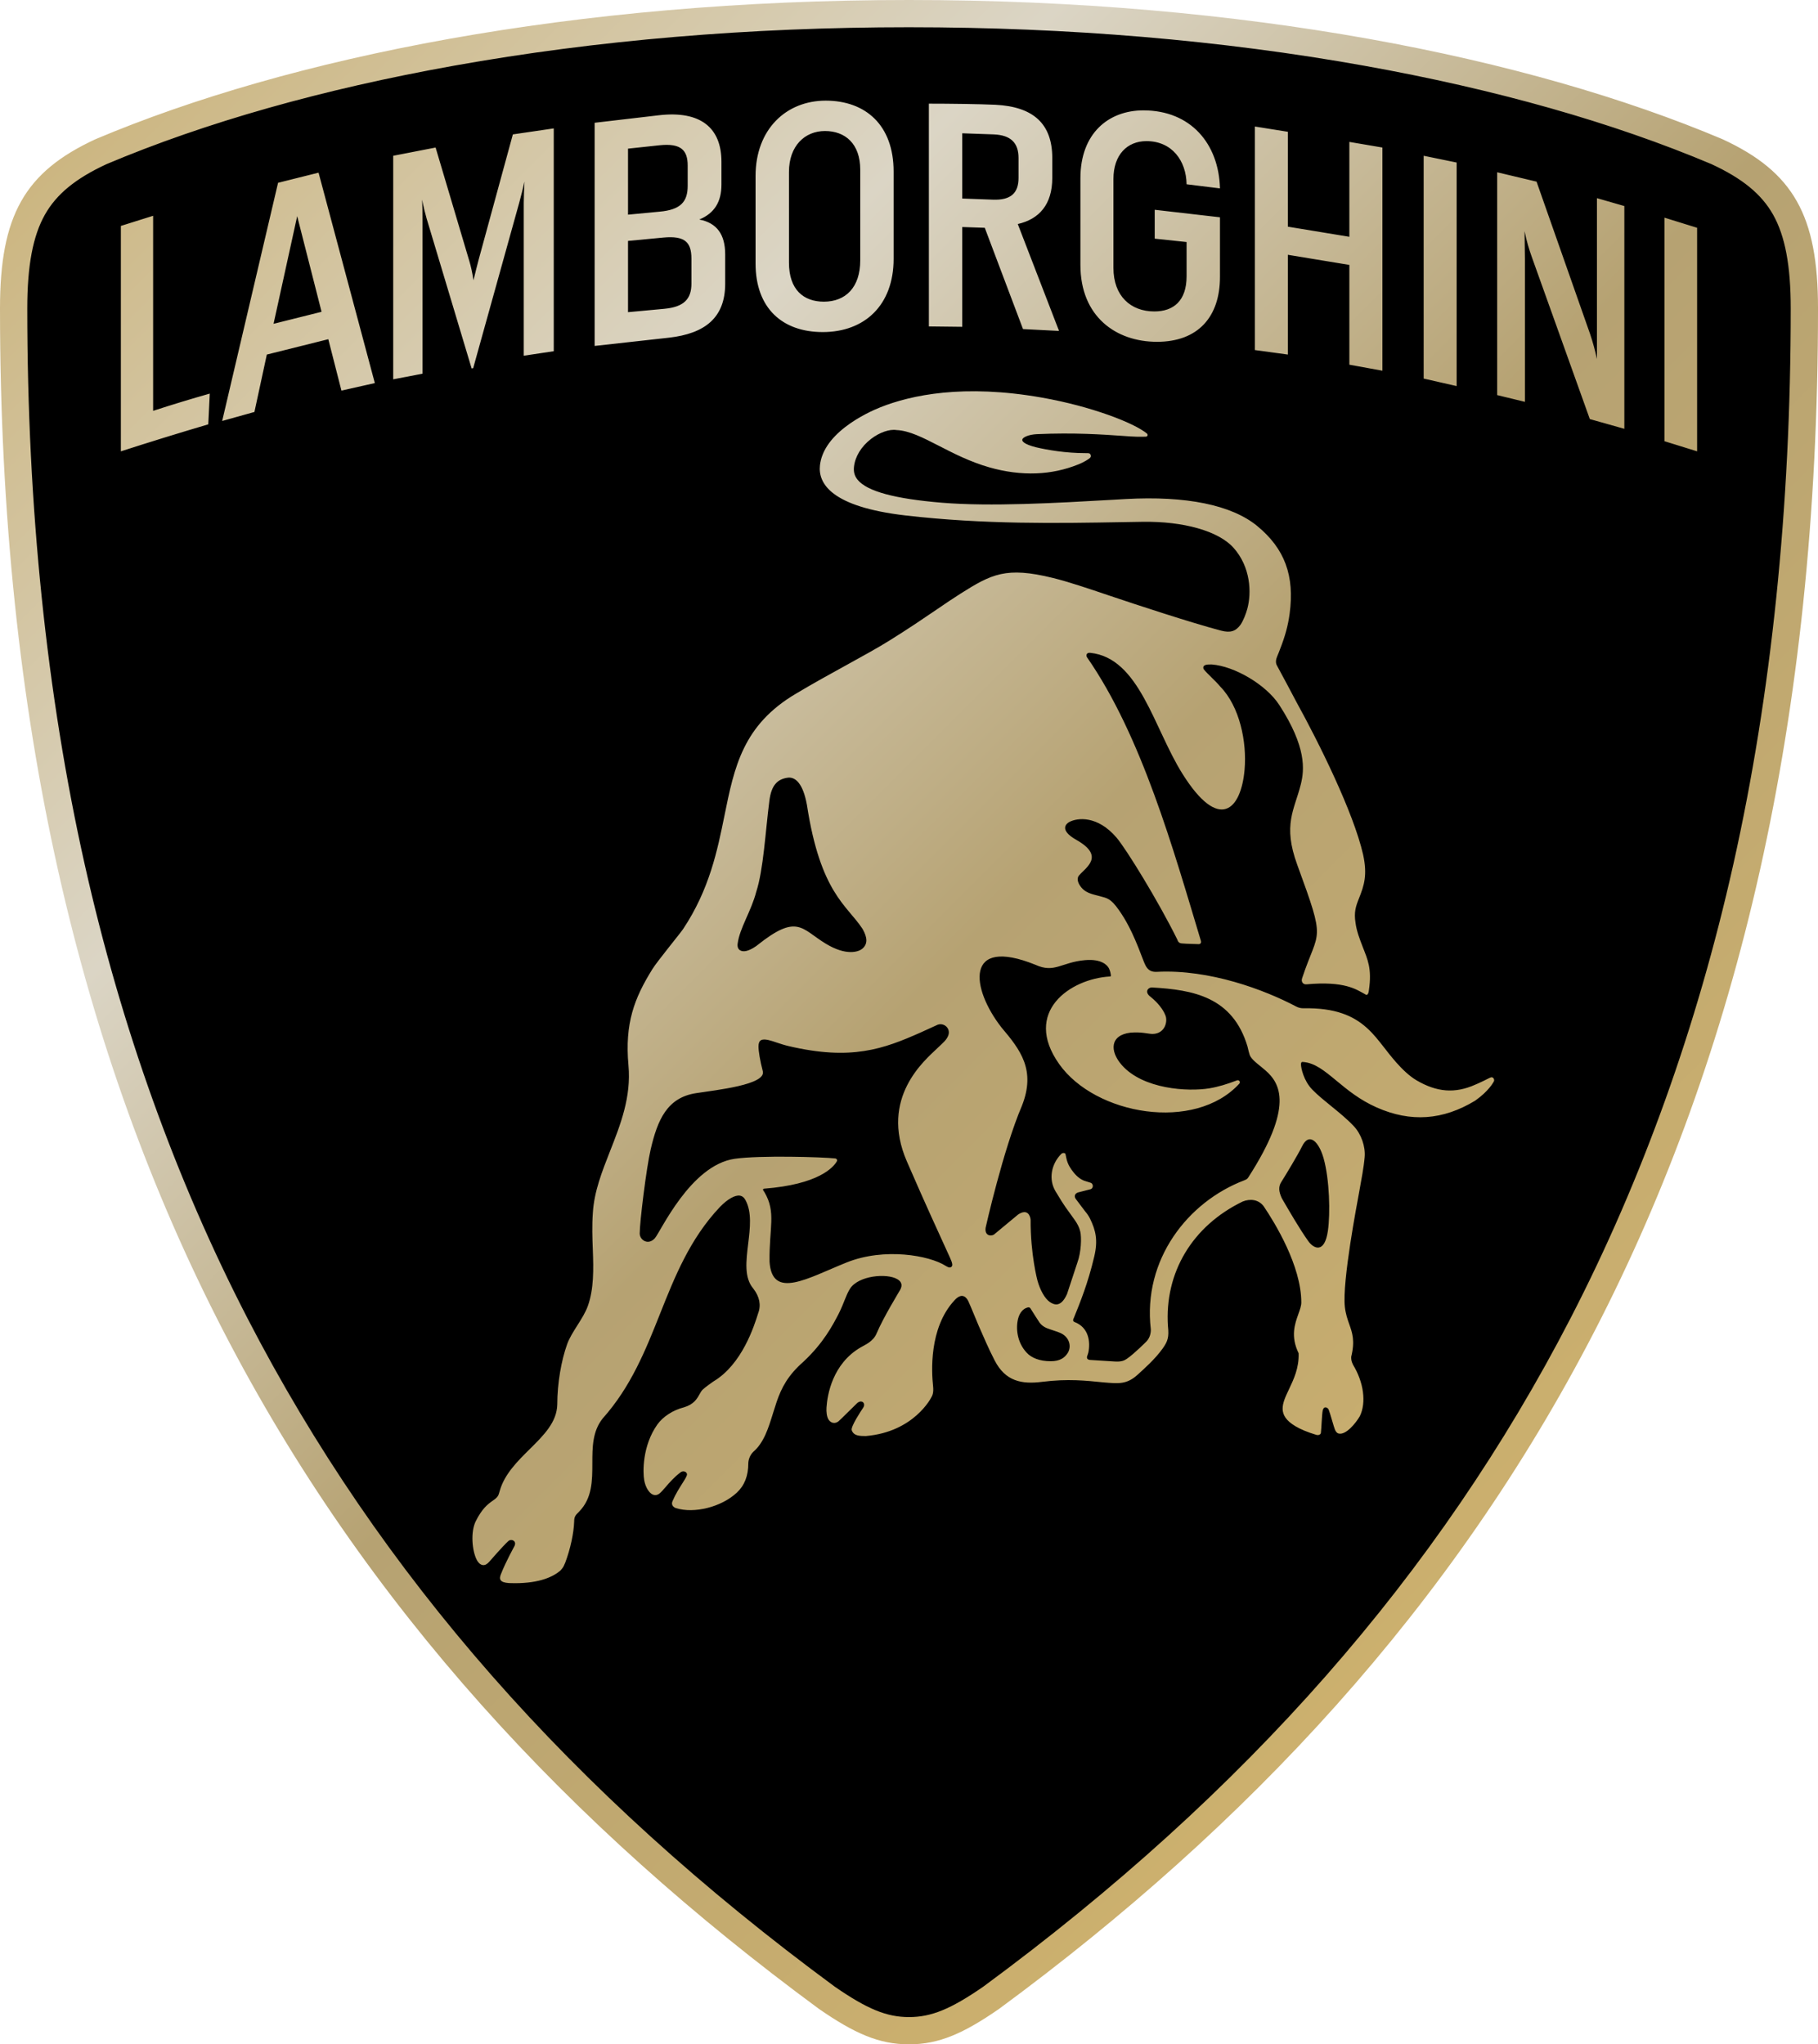 <?xml version="1.0" encoding="UTF-8"?>
<svg id="Calque_2" data-name="Calque 2" xmlns="http://www.w3.org/2000/svg" xmlns:xlink="http://www.w3.org/1999/xlink" viewBox="0 0 9258.62 10412.11">
  <defs>
    <style>
      .cls-1 {
        fill: url(#Dégradé_sans_nom_2);
      }
    </style>
    <linearGradient id="Dégradé_sans_nom_2" data-name="Dégradé sans nom 2" x1="1026.38" y1="11002.44" x2="8232.19" y2="3796.64" gradientTransform="translate(0 11077.14) scale(1 -1)" gradientUnits="userSpaceOnUse">
      <stop offset="0" stop-color="#ccb681"/>
      <stop offset=".3" stop-color="#dbd5c5"/>
      <stop offset=".6" stop-color="#b6a272"/>
      <stop offset="1" stop-color="#ccb06e"/>
    </linearGradient>
  </defs>
  <g id="Calque_1-2" data-name="Calque 1">
    <path d="M4629.38,10342.69c-129.77,0-239.03-43.73-417.56-167.11-1350.03-994.25-2335.22-2116.01-3013.67-3430.6-367.48-712.05-648.26-1494.93-834.53-2326.92C168.43,3546.7,69.48,2588.79,69.48,1570.8c0-229.52,31.38-392.08,98.74-511.58,66.81-118.35,173.33-206.68,345.4-286.33,510.54-215.53,1110.52-385.59,1785.46-506.55,730.13-130.71,1514.16-196.93,2330.29-196.93s1599.99,66.29,2330.15,196.96c674.95,120.92,1274.96,291.02,1783.28,505.58,174.3,80.66,280.78,168.95,347.59,287.3,67.33,119.53,98.71,282.06,98.71,511.58,0,1018.02-98.95,1975.97-294.11,2847.25-186.27,831.99-467.05,1614.91-834.53,2326.92-678.42,1314.52-1663.61,2436.29-3011.87,3429.39-180.34,124.6-289.63,168.33-419.26,168.33l.03-.03Z"/>
    <path class="cls-1" d="M7585.71,5490.11c-8.16,4.69-58.72,28.91-72.82,34.36-103.15,45.99-195.68,38.35-298.93-22.28-74.13-43.7-142.92-139.56-169.89-173.26-21.24-26.55-46.89-61.43-83.82-94.33-68.55-61.67-161.32-102.21-321.73-99.37-12.89.27-25.64-2.71-37.07-8.68-162.22-85.8-441.47-190.37-708.37-176.87-53,3.61-60.53-34.88-78.02-78.02-48.59-129.7-83.96-189.85-116.86-236.7-42-59.9-60.39-60.39-95.1-70.11-38.77-10.9-80.73-15.03-106.52-59.87-3.12-5.55-15.79-29.29-1.42-46.02,35.5-41.3,133.73-98.22-13.88-181.52-90.03-50.92-49.98-83.57-34.95-91.21,20.72-10.76,56.36-19.19,99.09-10.62,42.76,8.54,92.53,33.94,141.12,90.93,48.21,56.5,210.81,319.65,309.59,519.6,1.25,2.71,3.47,17.11,21.59,18.78,27.63,2.74,74.79,2.74,84.51,3.64,15.13,1.28,15.41-11,13.85-15.97-140.08-464.73-301.12-1043.29-580.75-1445.75-5.55-11.52-.76-23.7,16.87-21.87,250.2,25.61,322.77,381.71,469.41,615.56,188.42,300.74,298.83,182.84,316.7-19.96,12.43-141.74-24.88-322.22-123.63-423.42-23.6-28.53-65.18-64.8-82.53-86.18-6.25-7.64-7.11-20.58,9.47-24.75,6.84-1.7,16.56-2.43,29.92-1.94,115.71,8.95,276.27,102.49,343.77,206.68,138.48,213.79,128.28,328.85,109.22,404.51-32.42,129.7-93.01,204.22-17.91,409.19,148.65,405.83,109.78,321.07,25.16,576.34-7.29,19.44,4.65,33.8,21.38,32.38,194.6-17.87,254.05,26.17,296.05,48.73,4.41,2.19,8.05,5.69,11.04,5.07,7.39-2.6,10.1-12.08,11.38-24.75,15.97-109.5-6.84-155.76-31.86-220.28-14.65-37.83-31.24-80.59-36.41-122.17-8.57-53.41,1.15-83.47,17.21-123.49,27.35-68.16,43.7-120.92,21.52-223.41-49.25-216.4-226.64-572.7-339.85-777.96-9.37-17.74-86.94-164.3-99.16-185.68-8.4-14.65-4.79-32.52,1.32-46.37,5.21-11.52,13.74-34.6,13.74-34.6,27.07-68.93,41.3-121.68,49.49-181.79,26.31-194.08-24.64-332.08-164.96-447.68-130.22-107.14-362.27-154.55-671.16-137.2l-65.46,3.75c-291.02,16.59-620.77,35.4-868.92,14.92-240.21-19.85-380.53-57.96-428.98-116.27-15.69-18.92-21.8-39.91-19.09-65.94,5.34-52.2,36.93-104.16,86.7-142.51,43.04-33.18,93.95-51.05,129.98-45.36,64.66,2.6,135.53,39.01,217.54,81.11,73.58,37.83,156.91,80.59,253.85,108.46,81.91,23.6,163.12,33.94,241,30.96,73.46-2.73,145.88-18.21,214.04-45.74,28.91-11.66,49.77-24.99,58.83-32.9,4.65-4.16,6.35-12.15.76-19.82-3.37-4.51-7.64-4.51-22.66-4.51-103.15,0-195.02-16.35-253.43-29.95-64.42-16.31-69.97-32-69.45-37.97,1.39-13.88,35.47-26.93,74.24-28.77,190.47-8.54,336.24,1.84,432.62,8.54,32.94,2.36,58.83,4.3,77.64,4.55,19.16.38,44.42-.24,45.47-.35,5.69-.69,7.39-4.3,7.91-5.9.85-3.49-.19-7.16-2.74-9.68-67.12-55.46-285.19-139.04-533.97-183.08-400.1-70.87-668.18-12.7-822.66,48.59-30.68,12.15-109.88,46.51-180.23,101.07-77.47,59.97-120.78,125.53-128.66,194.6-10.38,92.39,56.61,211.71,435.36,255.65,401.18,46.51,775.77,39.91,1106.28,34.08,34.6-.66,68.44-1.15,101.59-1.7,209.39-3.12,386.63,47.31,462.71,132.06,87.46,97.7,92.67,228.3,70.63,310.59-6.49,23.7-19.44,59.35-34.98,82.01-24.12,32.52-50.43,42.34-98.88,29.67-154.83-40.95-430.82-131.89-564.68-177.01-119.22-40.29-213.27-72.05-293.1-91.63-236.98-58.17-310.97-19.68-470.07,80.87-38.35,24.23-77.36,50.81-122.45,81.63-65.32,44.42-139.42,94.85-237.92,156.25-59.35,37.07-137.2,79.96-219.63,125.29-83.82,46.16-170.38,93.85-255.37,144.62-272.24,159.89-315.62,374.21-365.91,622.33-35.75,176.1-76.18,375.63-210.67,577.63-14.79,22.18-131.26,163.68-156.15,203.73-92.11,148.09-141.5,275.85-122.06,490.65,14.65,160.69-40.26,300.49-93.43,435.78-41.82,106.38-81.35,206.92-87.81,314.44-4.96,66.64-2.6,128.8-.28,188.94,3.89,99.89,5.45,199.29-25.13,285.43-23.36,66.22-82.67,131.26-105.61,195.26-29.67,82.29-50.29,199.43-50.29,306.98-1.94,90.59-69.17,157.15-140.46,227.68-62.68,62.02-128.42,127.37-152.36,211.82-3.23,11.28-5.31,19.82-9.48,26.59-6.21,9.96-15.41,16.31-27.84,25.13-24.23,17.11-53.28,39.64-85.14,103.67-26.83,54-19.05,150.28,5.45,197.07,3.75,7.25,14.37,24.23,30.72,26.17,11,1.28,22-4.65,33.04-17.35,0,0,69.55-80.49,96.66-104.71,7.53-6.98,18.93-7.74,27.31-1.8,7.64,5.69,9.37,15.27,4.69,25.68-2.85,5.9-44.7,80.69-69.21,143.55l-.66,1.53c-3.23,8.95-7.36,20.13-1.39,29.29,5.69,8.95,19.3,13.88,42.86,15.44,10.38.35,20.34.62,30.06.62,128.94,0,196.68-34.36,231.56-64.38,13.61-14.65,16.31-20.86,20.72-31.38,1.18-2.71,2.6-5.69,4.27-9.58,25.93-69.21,43.14-149.14,45.22-208.73,0-25.41,7.15-32.52,24.5-49.91,67.89-68.41,67.89-158.85,68.03-246.31,0-80.45.14-163.64,53-229.2,144.07-161.32,219.1-349.85,291.54-532.16,74.76-188.11,151.98-382.61,305.42-544.86,38.59-39.64,76.42-61.43,101.45-57.41,12.15,1.98,21.87,9.72,28.88,23.46,32.76,60.63,22.91,142.4,13.36,221.33-10.76,89.27-21,173.6,26.31,228.82,31.58,40.95,40.16,84.09,24.61,124.91-20.23,64.66-81.77,261.07-228.3,348.01-3.51,2.08-42.13,29.67-54.32,41.37-6.35,6.07-10.86,14.37-16.17,23.81-12.84,22.94-28.91,51.47-79.17,66.36-55.18,13.88-107.17,47.41-135.53,87.46-77.5,109.5-74.13,245.13-66.88,284.01,2.85,15.03,7.91,34.88,22.28,54.56,8.82,12.04,19.05,19.19,29.54,20.72,8.68,1.32,17.35-1.28,25.54-7.5,8.54-6.49,18.64-18.15,31.34-32.9,20.1-23.22,44.98-52.1,76.36-75.18,10.07-7.39,19.92-5.55,25.89-1.53,5.55,3.85,8.05,9.96,6.49,15.65-2.98,10.24-12.32,24.88-24.26,43.66-14.99,23.74-33.8,53.14-48.59,87.98-3.61,7.77-4.13,14.92-1.28,21.24,4.16,9.86,14.79,14.02,17.87,15.06,93.29,29.67,232.71-5.59,310.73-78.92,39.11-36.79,58.17-85.52,58.17-149,0-16.07,7.64-41.09,24.36-57.68,54.94-47.03,77.6-120.5,101.69-198.25,5.73-18.53,11.7-37.55,18.05-56.47,24.99-73.23,57.79-136.19,136.95-205.5,102.73-96.03,149.24-186.72,178.53-242.6,29.85-59.97,36.44-93.54,58.2-128.66,42.86-67.61,187.63-80.31,241.11-48.83,22.18,13.08,27.21,31.24,14.65,53.9-8.02,14.78-84.48,138.38-120.36,222.75-17.63,41.44-57.54,56.99-81.21,70.87-143.48,83.82-169.65,241.77-173.78,306.46-1.32,20.2.9,46.99,11.11,62.06,5.87,8.68,14.16,14.37,23.22,15.79,8.95,1.42,18.15-1.18,26.55-7.64,8.33-6.35,85.93-84.62,95.24-92.91,12.84-11.14,24.12-9.34,29.95-4.27,6.07,5.41,8.54,16.03.66,27.84-10.9,16.07-64.42,96.83-58.2,114.53,10.62,29.85,41.23,29.29,71.77,29.57,245.93-20.86,333.01-196.06,333.01-196.06,5.83-10.1,13.36-23.6,9.34-59.97-7.01-65.7-22.56-293.38,109.08-435.12,39.15-43.38,62.09-14.13,71.01,5.31,15.97,34.85,39.57,95.24,52.86,125.43,28.53,64.28,47.97,111.69,80.76,175.2,55.18,107.24,138.24,122.03,241.11,109.22,132.93-16.73,224.55-6.11,313.82,2.71,75.94,6.35,117.93,11.42,173.64-39.53,30.33-27.7,88.64-78.65,127.76-133.97,24.88-35.12,32.52-57.27,26.31-111.69-18.39-273.66,123.87-511.41,380.28-635.83,38.49-15.51,81.25-10.76,107.42,24.36,57.54,85.27,191.37,303.86,191.37,489.3,0,17.49-6.84,36.79-14.89,59.07-18.15,50.78-40.68,113.91,1.28,199.91,2.6,74.38-24.99,132.58-49.35,183.88-34.6,73.09-62.06,130.85,32.76,187.63,26.83,16.07,61.57,30.44,106.27,44.08,2.6.76,5.21,1.15,7.77,1.15,3.62.09,7.18-.9,10.24-2.85,3.12-1.88,5.21-5.07,5.69-8.68,2.74-21.52,5.21-95.9,9.2-113.49,1.7-7.01,5.21-15.44,13.36-15.97,7.5-.38,15.03,5.69,17.08,11.66,7.53,17.87,26.83,90.69,32.14,102.25,4.55,9.96,10,16.69,17.25,18.92,38.07,11,89.89-54.42,109.33-88.12,33.6-69.31,19.85-172.32-34.85-262.11-8.02-17.25-9.2-24.26-9.2-39.91,20.23-81.63,5.45-123.11-10.06-166.91-8.95-25.27-18.05-51.44-22.21-87.32-14.61-128.66,64.03-536.05,71.57-577.87,13.33-75.83,24.47-129.87,29.26-185.44,4.69-53.9-17.49-117.03-54.94-157.05-34.33-36.69-75.66-70.25-115.68-102.73-35.26-28.67-68.69-55.74-95.9-83.71-44.08-45.12-58.17-111.06-57.79-129.73.14-5.03,1.15-8.16,2.85-9.82,1.42-1.18,3.61-1.7,6.87-1.42,60.74,4.27,109.33,44.56,170.9,95.48,55.08,45.6,117.52,97.46,204.98,136.19,172.84,76.56,336.9,65.32,501.58-34.6,70.11-49.73,91.73-92.39,95.24-98.22,4.41-7.5-2.08-29.01-22.14-17.49M3756.57,4806.62c10.1-79.69,68.93-164.68,94.72-264.19,36.79-112.35,46.92-308.79,66.98-464.38,10-77.64,39.53-110.4,95.62-117.41,36.93-3.23,75.56,28.88,95.51,138.48,68.79,448.86,203.69,511.06,281.96,629.9,1.39,2.19,2.71,4.41,3.99,6.73,20.1,37.17,26.45,71.91-5.03,97.18-18.39,14.65-79.83,36.79-184.12-26.17-125.29-75.56-144.24-156.91-351.93,9.34,0,0-27.77,21.52-54.42,27.42-22.56,5.1-47.41-3.71-43.28-36.89M4843.8,6453.22c-7.36,4.69-15.79,1.56-27.97-6.21-82.53-52.75-311.11-94.33-504.15-17.11-198.52,79.69-380.46,192.03-392.6-4.41-2.36-173.99,34.71-249.82-25.79-353.32,0,0-2.6-3.51-5.31-7.81-5.21-8.26,1.15-10.06,3.12-10.2,278.94-21.8,353.32-108.98,370.67-139.42,3.89-6.77-1.15-13.88-8.29-14.65-64-7.15-383.41-16.73-511.93,1.8-225.84,32.62-377.72,372.89-407.01,405.17-33.94,37.21-76.7,8.68-76.7-25.13,0-56.75,33.56-332.49,55.88-427.97,35.23-151.22,83.82-263.7,231.25-286.37,103.43-15.97,357.24-42.76,339.78-111.41-14.54-56.78-21.8-101.24-21.93-126.33-.1-33.6,17.01-40.33,51.05-32.69,24.99,5.45,58.69,20.48,101.86,30.58,319.27,75.18,482.77,15.27,672.97-69.17,5.45-2.46,76.22-34.36,80.52-36.69,34.29-19.02,77.33,15.44,58.31,56.23-10.13,21.52-23.74,31.65-53.03,59.77-62.82,60.49-297.23,252.67-156.01,577.52,110.02,253.15,142.02,318.71,220.15,491.55,12.7,27.87,14.51,40.57,5.21,46.26M5437.25,6891.57c-15.55,24.12-39.5,41.34-86.18,41.34-57.27,0-97.94-17.21-122.17-43.14-50.01-53.1-56.23-126.09-43.94-173.78,7.64-30.19,25.79-50.12,45.36-55.84,8.54-2.85,13.08-2.19,17.35,3.37,8.57,13.88,39.67,62.99,46.79,73.09,8.29,11.94,23.46,22.56,35.89,27.49,23.32,9.3,53,17.35,68.82,24.47,48.07,20.86,59.21,70.21,38.07,103.01M6357.75,5995.96c-6.11,9.86-11.56,11.42-19.57,15.03-289.21,109.5-519.08,404.68-477.36,759.46.8,18.5-5.03,44.42-22.39,61.92,0,0-60.77,61.54-99.02,87.84-12.95,8.95-27.73,16.31-61.78,14.13-42.94-2.71-85.89-5.42-128.83-8.16-20.2-3.37-11.52-21-10.06-24.75,1.39-3.75,2.85-8.05,3.99-12.98,10.9-53.24,3.12-127.72-71.63-155.73-10.76-5.97-4.03-15.79-2.74-19.05,32-79.13,72.19-177.01,104.47-314.2,19.54-82.95,7.5-132.93-21.52-192.69-6.59-13.16-14.82-25.43-24.5-36.51l-45.47-60.25c-12.7-14.78-9.37-30.33,8.92-36.79l64.14-16.35c15.55-5.55,14.13-29.29-.9-33.18l-33.18-10.48c-31.34-12.98-50.39-37.97-64.38-57.27-3.7-5.3-7.12-10.79-10.24-16.45-7.06-12.72-12.13-26.45-15.03-40.71l-3.89-18.64c-.42-9.61-15.44-9.72-21.9-3.12-50.67,50.78-66.36,128.8-29.15,190.75,52.06,86.77,49.87,78.23,96.28,143.93,15.41,21.76,24.47,39.39,29.5,60.77,7.01,29.67,5.07,104.71-14.75,158.33l-52.62,159.79c-31.86,71.5-67.23,54.28-87.32,40.95-25.89-17.25-50.15-61.95-63.24-109.26,0,0-36.13-133.45-34.85-310.83-2.43-21.38-17.11-56.36-63.62-25.79l-123.73,102.73c-17.49,9.37-47.83,4.16-41.72-36.03,0,0,88.99-396.87,184.74-620.49,72.05-182.32-8.02-285.08-103.53-398.09-156.01-198.87-190.85-466.56,172.22-320,97.56,44.56,132.44-13.12,252.67-23.6,86.28-7.53,114.67,27.45,121.93,42.24,6.59,13.19,8.95,27.87,9.72,35.5.28,3.23-.76,5.45-4.41,5.45-203.69,11.66-446.5,180.75-258.88,446.12,184.12,260.06,691.15,347.38,917.65,99.5,2.95-3.37,3.75-10.76-.8-14.51-3.24-2.73-7.73-3.44-11.66-1.84-49.49,18.81-95.1,32.94-140.84,40.43-108.22,17.87-337.28,4.79-445.64-118.8-62.02-70.63-60.36-152.36,44.46-164.82,58.31-4.65,86.84,6.07,112.1,6.59,65.42-.9,78.78-66.32,65.28-95.86-11.11-28.25-37.17-62.58-73.86-92.25-33.8-24.12-15.55-49.28,6.49-48.59,209.77,11.9,410.24,48.17,485.76,299.94,2.98,9.47,8.05,41.2,16.07,53.1,16.21,24.12,44.42,42.13,75.56,69.34,76.18,66.36,144.45,184.64-86.94,544.2M6630.09,5840.34c36.79-77.05,86.84-25.37,110.68,59.11,30.3,107.42,34.71,280.26,21.87,369.28-16.59,116.37-71.25,93.01-100.55,51.71-46.13-65.32-96.14-152.26-130.85-211.85-1.18-1.84-2.08-3.64-3.12-5.55-16.07-33.6-18.53-60.15-1.56-85.03,17.35-26.83,86.7-142.3,103.53-177.66M4629.38,138.76c812.14,0,1592.04,65.94,2317.94,195.92,669.74,119.98,1264.72,288.55,1768.52,501.17,158.06,73.23,254.99,152.78,314.1,257.49,61.26,108.7,89.79,260.44,89.79,477.46,0,1012.61-98.36,1965.49-292.48,2832.08-184.99,826.27-463.86,1603.7-828.45,2310.27-673.42,1304.81-1651.94,2418.72-2991.32,3405.3-165.48,114.29-264.61,154.86-378.1,154.86s-212.75-40.61-378.1-154.86c-1339.51-986.54-2318.07-2100.46-2991.46-3405.3-364.6-706.56-643.47-1484-828.45-2310.27-194.12-866.6-292.48-1819.47-292.48-2832.08,0-217.02,28.49-368.76,89.79-477.46,59.11-104.71,156.01-184.26,314.1-257.46,503.77-212.65,1098.79-381.22,1768.53-501.17,725.89-129.98,1505.76-195.96,2318.07-195.96M4629.38,0c-1710.01,0-3155.76,291.92-4142.82,708.89C125.15,875.79,0,1098.13,0,1570.83c0,4198.15,1640.39,6797.8,4170.56,8660.66,180.75,125.01,305.77,180.62,458.83,180.62s277.93-55.6,458.69-180.62c2530.03-1862.86,4170.56-4462.48,4170.56-8660.66,0-472.67-125.19-695.01-486.56-861.91C7785,291.92,6339.22,0,4629.38,0M779.86,1099.03v993.45c95.57-31.11,191.73-60.39,288.41-87.84l-7.64,156.63c-148.92,43.98-297.29,89.81-445.08,137.47v-1148.1s164.3-51.61,164.3-51.61ZM1393.14,1649.2l120.36-548.23,124.15,487.08s-244.51,61.15-244.51,61.15ZM1671.97,1727.61l66.85,261.69,170.13-38.18-286.61-1071.71-206.26,51.57-284.63,1213.08,164.27-45.88,63.13-292.3,313.16-78.26h-.03ZM2151.52,1903.29v-783.3c0-30.58,0-68.68-1.94-103.15,7.64,38.25,15.27,68.82,22.91,95.51l229.38,764.21,7.91-1.42,234.62-843.03c9.61-34.33,19.09-74.48,26.72-107-1.8,34.46-3.75,74.52-3.75,107.04v779.55l152.75-22.94V653.95l-208.24,30.58-173.71,636.07c-7.64,28.63-17.21,66.88-26.83,107.04-5.69-38.25-13.33-72.54-20.96-97.46l-171.97-578.77-215.88,42v1138.53l149.03-28.63h-.03ZM3406.69,1719.94c183.36-20.96,286.47-101.34,286.47-275.09v-149c0-101.34-42-160.55-131.78-177.77,78.26-32.38,112.76-91.63,112.76-177.63v-116.51c0-171.94-105.09-261.72-319.03-236.84l-326.77,38.21v1136.62l378.34-42ZM3198.35,757.1l160.52-17.25c108.84-11.38,143.34,24.88,143.34,103.29v103.15c0,80.17-34.5,122.17-143.34,131.75l-160.52,15.27v-336.21ZM3198.35,1227.03l181.52-17.21c107.04-9.58,141.36,22.91,141.36,107.04v128c0,78.26-38.21,118.45-137.44,127.89l-185.44,17.25v-362.96ZM4189.82,1691.3c214.07,0,361.13-137.61,361.13-372.51v-445.22c0-236.84-143.34-360.95-345.82-360.95s-357.24,147.02-357.24,383.89v445.08c0,229.34,137.61,349.71,341.93,349.71M4018.02,1337.85v-462.33c0-131.78,80.17-208.24,183.36-208.24s179.57,64.94,179.57,196.86v462.16c0,137.61-74.52,210.19-185.3,210.19-103.25,0-177.63-61.05-177.63-198.63M4900.55,1664.51v-508.21l114.67,3.89,194.71,515.85,183.5,9.44-210.15-544.45c108.84-24.75,175.69-99.26,175.69-234.93v-101.21c0-173.88-95.48-261.69-290.22-271.3-82.15-3.75-231.15-5.69-338.22-5.69v1134.64l170.03,1.98h0ZM4900.55,678.83l160.42,5.69c87.95,3.78,126.19,43.94,126.19,120.36v101.21c0,76.46-38.25,114.67-131.89,110.78l-154.72-5.69v-332.35h0ZM5892.02,1740.93c210.19,0,320.97-128,320.97-330.55v-303.69l-332.35-38.25v147.05l162.36,17.25v173.88c0,126.09-66.88,179.61-164.3,179.61-120.4,0-208.24-78.44-208.24-221.71v-452.79c0-124.11,70.63-192.94,168.05-192.94,129.98,0,202.52,99.4,204.49,219.76l169.99,21c-5.73-227.4-149.03-397.39-389.76-397.39-177.66,0-320.97,116.62-320.97,345.82v441.19c0,263.7,181.52,391.7,389.76,391.7M6558.67,1805.8v-508.11l313.3,51.57v508.18l168.19,30.58V751.4l-168.19-28.63v483.29l-313.3-51.57v-483.29l-168.05-26.83v1138.53l168.05,22.91ZM7250.34,793.33l83.96,17.25,84.09,17.21v1138.56l-168.05-38.21V793.33ZM7766.02,2046.56v-727.8c0-44.08-1.8-89.79-1.8-141.36,11.42,55.32,22.94,91.63,36.27,129.8l296.08,827.2,175.82,49.63v-1134.64l-139.52-40.16v819.53c-9.09-42.63-20.56-84.71-34.36-126.06l-273.25-777.57-200.61-47.69v1134.85l141.36,34.33v-.07ZM8476.74,2247.17v-1138.59l83.05,25.79,83.19,25.79v1138.56l-166.25-51.57v.03Z"/>
  </g>
</svg>